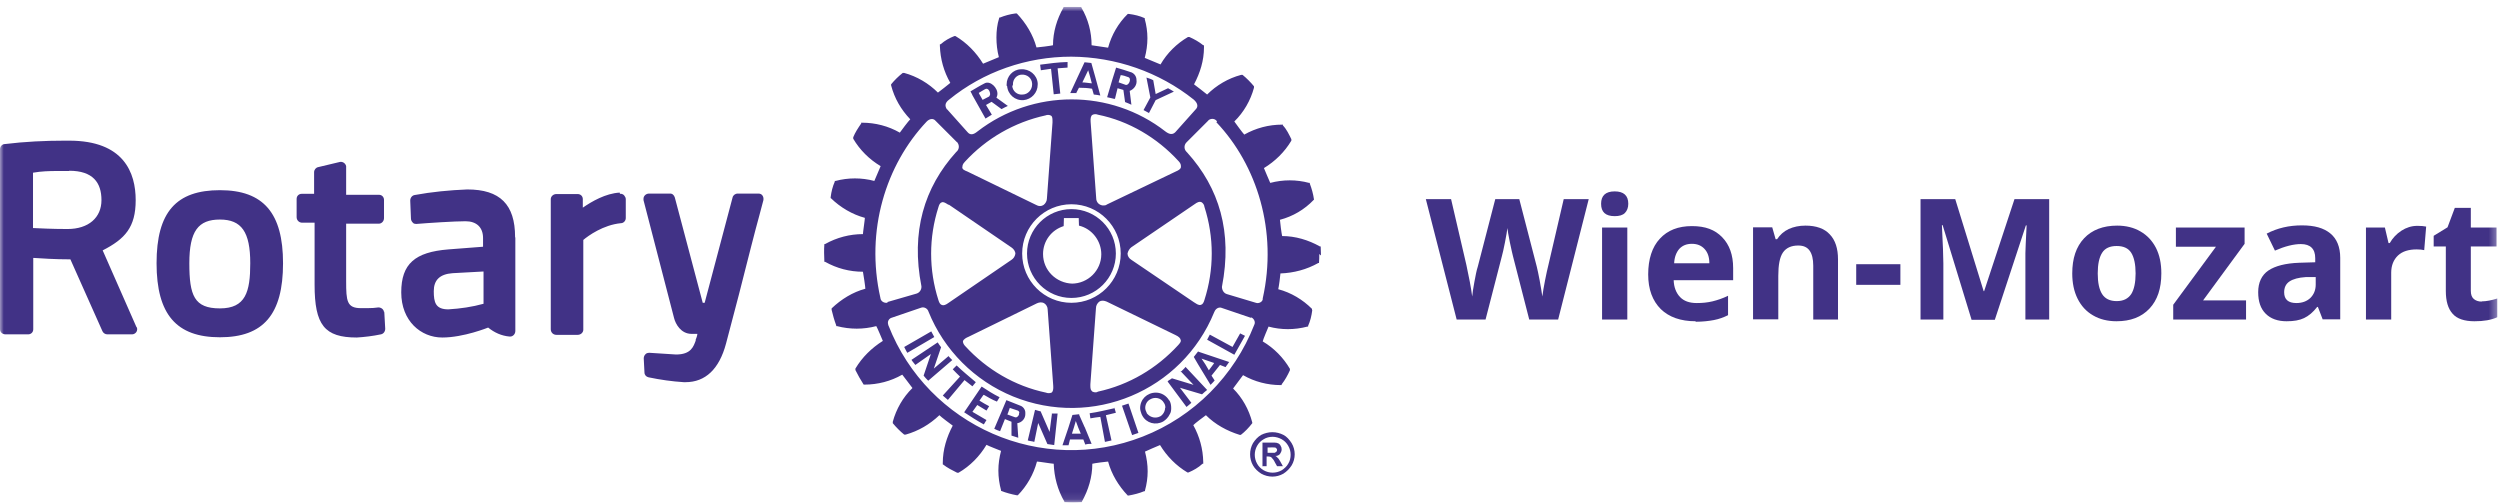 <svg xmlns="http://www.w3.org/2000/svg" width="328" height="66" viewBox="0 0 328 66" fill="none"><g clip-path="url(#clip0_18_155)"><mask id="mask0_18_155" style="mask-type:luminance" maskUnits="userSpaceOnUse" x="0" y="0" width="328" height="66"><path d="M327.675 0.906H0V65.906H327.675V0.906Z" fill="white"></path></mask><g mask="url(#mask0_18_155)"><path d="M81.306 25.269C79.459 25.365 77.612 26.448 76.465 27.244V26.129C76.465 25.715 76.147 25.46 75.796 25.46H72.994C72.58 25.46 72.261 25.779 72.261 26.129V43.199C72.261 43.613 72.58 43.932 72.994 43.932H75.796C76.21 43.932 76.529 43.613 76.529 43.263V31.48C77.166 30.938 79.14 29.505 81.465 29.282C81.815 29.282 82.102 28.964 82.102 28.613V26.129C82.102 25.938 82.006 25.779 81.879 25.62C81.752 25.492 81.561 25.397 81.338 25.429M59.363 35.843C57.707 35.97 56.911 36.734 56.911 38.199C56.911 39.664 57.134 40.588 58.822 40.588C60.414 40.492 61.943 40.269 63.44 39.855V35.62L59.363 35.843ZM67.612 31.193V43.422C67.612 43.836 67.293 44.155 66.943 44.155H66.847C65.796 44.059 64.873 43.645 64.045 42.976C64.045 42.976 60.828 44.282 58.026 44.282C55.223 44.282 52.643 42.117 52.643 38.359C52.643 34.601 54.459 33.072 58.822 32.722L63.376 32.371V31.225C63.376 29.823 62.516 29.027 61.083 29.027C59.65 29.027 56.21 29.25 54.681 29.378C54.49 29.378 54.267 29.378 54.14 29.187C54.013 29.059 53.917 28.868 53.917 28.677L53.822 26.32C53.822 25.97 54.045 25.652 54.395 25.588C56.656 25.174 58.949 24.951 61.306 24.855C65.605 24.855 67.58 26.83 67.58 31.097M9.076 22.435H7.548C6.465 22.435 5.414 22.467 4.331 22.658V29.919C5.159 29.951 6.72 30.047 8.854 30.047C11.624 30.047 13.312 28.55 13.312 26.257C13.312 23.964 12.197 22.403 9.076 22.403M17.93 42.881C18.026 43.104 18.026 43.327 17.898 43.55C17.771 43.741 17.548 43.868 17.325 43.868H14.076C13.79 43.868 13.535 43.677 13.44 43.454L9.236 34.027C7.166 34.027 5.35 33.9 4.363 33.836V43.199C4.363 43.613 4.045 43.868 3.694 43.868H0.732C0.318 43.868 0 43.581 0 43.199V19.569C0 19.218 0.287 18.9 0.637 18.9C3.248 18.581 5.892 18.454 8.503 18.454H9.076C16.274 18.454 17.802 22.69 17.802 26.257C17.802 29.823 16.401 31.352 13.471 32.849L17.93 42.976V42.881ZM100.064 25.683C99.936 25.492 99.745 25.397 99.522 25.397H96.783C96.465 25.397 96.178 25.62 96.115 25.906L92.452 39.728H92.198L88.535 25.906C88.439 25.588 88.185 25.365 87.866 25.397H85.159C84.745 25.397 84.427 25.715 84.427 26.066V26.257L88.439 41.734C88.631 42.499 89.331 43.804 90.733 43.804H91.497C91.465 44.091 91.369 44.346 91.274 44.569V44.696C90.987 45.429 90.701 46.511 88.694 46.511L85.223 46.288C85.032 46.288 84.809 46.32 84.681 46.48C84.554 46.607 84.459 46.798 84.459 47.021L84.554 48.868C84.554 49.187 84.777 49.441 85.096 49.505C86.624 49.824 88.185 50.047 89.713 50.142H89.936C92.548 50.142 94.363 48.422 95.255 45.078C96.306 41.161 97.612 36.097 98.535 32.403C98.981 30.715 99.331 29.282 99.618 28.295L100.159 26.257C100.191 26.034 100.159 25.811 100.032 25.652M32.834 34.537C32.834 30.429 31.688 28.804 28.854 28.804C26.019 28.804 24.841 30.301 24.841 34.537C24.841 38.773 25.478 40.461 28.854 40.461C32.229 40.461 32.834 38.295 32.834 34.537ZM37.134 34.537C37.134 41.257 34.554 44.25 28.854 44.25C23.153 44.25 20.541 41.257 20.541 34.537C20.541 27.817 23.121 24.951 28.854 24.951C34.586 24.951 37.134 27.976 37.134 34.537ZM50.414 40.843L50.541 43.136C50.541 43.486 50.319 43.804 49.968 43.868C48.917 44.091 47.834 44.218 46.815 44.282C42.58 44.282 41.274 42.658 41.274 37.339V29.218H39.65C39.236 29.218 38.917 28.9 38.917 28.486V26.097C38.917 25.683 39.236 25.429 39.586 25.429H41.21V22.594C41.21 22.276 41.433 21.989 41.752 21.925L44.554 21.257C44.904 21.161 45.319 21.384 45.414 21.798V25.556H49.713C50.127 25.556 50.382 25.875 50.382 26.225V28.613C50.382 29.027 50.064 29.346 49.713 29.346H45.414V36.894C45.414 39.505 45.51 40.429 47.357 40.429C49.204 40.429 49.076 40.397 49.65 40.333C50 40.333 50.382 40.588 50.382 41.002" fill="#413286"></path><path d="M128.408 12.181L128.503 12.372L128.917 13.104L129.777 12.658C129.777 12.658 129.904 12.467 129.904 12.372C129.904 11.958 129.618 11.48 129.236 11.703C128.917 11.894 128.726 11.989 128.376 12.212M127.548 12.403L127.325 11.989C127.93 11.639 128.535 11.257 129.172 10.938C129.904 10.524 130.924 11.512 130.86 12.372C130.86 12.499 130.796 12.69 130.732 12.817L132.229 13.9C131.974 14.028 131.72 14.123 131.401 14.314L130.095 13.359L129.363 13.773L130.127 15.047C129.809 15.238 129.618 15.365 129.299 15.556L127.548 12.435V12.403ZM147.197 53.2L148.535 57.085C148.79 56.989 149.076 56.894 149.363 56.798L148.057 52.945C147.707 53.072 147.516 53.136 147.197 53.231M141.783 56.862L141.465 56.098L141.146 55.238L140.892 56.098L140.637 56.894H141.815L141.783 56.862ZM142.325 56.066L143.217 58.231C142.962 58.231 142.675 58.231 142.388 58.327L142.134 57.658H140.382L140.191 58.422H139.395L140.159 56.161L140.701 54.442L141.592 54.346V54.442L142.357 56.161V56.066H142.325ZM146.783 10.811L147.675 11.13C147.962 11.225 148.248 10.811 148.248 10.461C148.248 10.27 148.153 10.142 147.994 10.11C147.675 9.983 147.357 9.888 147.038 9.856L146.847 10.493L146.752 10.843L146.783 10.811ZM146.21 12.977C145.892 12.881 145.605 12.849 145.255 12.754L145.924 10.493L146.433 8.868C147.166 9.059 147.771 9.282 148.471 9.505C148.885 9.696 149.108 10.079 149.108 10.493C149.204 11.13 148.79 11.703 148.217 11.926L148.439 13.741C148.185 13.614 147.93 13.518 147.611 13.391L147.388 11.798L146.624 11.575L146.274 13.008V12.945L146.21 12.977ZM133.758 54.123C133.758 54.123 133.662 53.9 133.535 53.868L132.484 53.518L132.261 54.155L132.166 54.378L133.121 54.728C133.376 54.856 133.631 54.601 133.694 54.378C133.694 54.282 133.726 54.251 133.694 54.155M134.522 54.123V54.346C134.522 54.919 134.076 55.429 133.471 55.524L133.599 57.435C133.28 57.34 133.025 57.244 132.707 57.149V55.333L131.847 54.983L131.21 56.575C130.955 56.48 130.669 56.384 130.446 56.257L131.274 54.314L131.369 54.091L132.038 52.499L133.885 53.231C134.236 53.359 134.522 53.741 134.522 54.123ZM146.242 53.55C145.064 53.805 144.108 54.059 142.962 54.219L143.057 54.888C143.503 54.792 143.917 54.76 144.363 54.696L144.968 57.977L145.828 57.786L145.095 54.474C145.541 54.378 145.955 54.251 146.401 54.155L146.21 53.486H146.242V53.55ZM150.732 14.856L151.624 13.136L154.013 12.021C153.726 11.83 153.471 11.703 153.248 11.575L151.624 12.34L151.306 10.524C150.955 10.333 150.764 10.302 150.414 10.174L150.924 12.786L150.032 14.442L150.796 14.856H150.764H150.732ZM159.681 15.938C159.459 15.588 159.013 15.493 158.631 15.716C158.599 15.716 158.535 15.811 158.503 15.843L155.701 18.645C155.35 18.964 155.287 19.537 155.669 19.919L155.764 20.015C159.968 24.665 161.72 30.461 160.318 37.626C160.318 38.04 160.541 38.454 160.955 38.582L164.777 39.728C165.127 39.856 165.605 39.633 165.669 39.282V39.155C167.643 30.333 164.936 21.671 159.586 16.034M164.14 41.703L160.287 40.397C160.096 40.301 159.554 40.301 159.299 40.97C155.064 51.321 143.28 56.225 132.93 52.021C127.866 49.951 123.853 45.938 121.815 40.875C121.688 40.461 121.242 40.238 120.86 40.365L117.038 41.671C116.624 41.767 116.401 42.181 116.529 42.563C116.529 42.594 116.529 42.658 116.56 42.69C121.752 55.938 136.72 62.467 149.936 57.276C156.624 54.665 161.943 49.314 164.554 42.626C164.745 42.276 164.554 41.862 164.236 41.671C164.236 41.671 164.14 41.671 164.108 41.639M116.401 39.633L120.255 38.518C120.669 38.391 120.924 37.977 120.892 37.563C119.49 30.429 121.242 24.601 125.446 19.951C125.86 19.633 125.892 19.091 125.637 18.741C125.637 18.741 125.605 18.645 125.541 18.645L122.739 15.843C122.484 15.524 121.974 15.524 121.56 15.97C116.242 21.607 113.503 30.238 115.51 39.091C115.541 39.505 115.955 39.76 116.338 39.728H116.465M154.936 21.767C154.936 21.544 154.809 21.321 154.618 21.13C151.815 18.072 148.121 15.875 144.045 15.047C143.822 14.951 143.535 14.951 143.312 15.079C143.121 15.206 143.057 15.524 143.089 15.97L143.822 26.002C143.822 26.512 144.172 26.894 144.681 26.958C144.873 26.958 145.095 26.958 145.223 26.83L154.267 22.499C154.554 22.372 154.904 22.212 154.936 21.926V21.83M156.72 39.696C157.006 39.888 157.325 40.11 157.58 39.983C157.771 39.951 157.93 39.696 158.025 39.346C159.299 35.365 159.299 31.13 158.025 27.149C157.994 26.862 157.834 26.639 157.611 26.512C157.388 26.416 157.102 26.512 156.72 26.798L148.439 32.435C148.185 32.626 147.994 32.945 147.93 33.263C147.93 33.582 148.121 33.9 148.439 34.091L156.752 39.728H156.72V39.696ZM143.28 51.352C143.503 51.48 143.822 51.544 144.045 51.384C148.121 50.493 151.752 48.359 154.586 45.27C154.777 45.047 155 44.824 154.904 44.601C154.873 44.378 154.65 44.155 154.236 43.964L145.191 39.569C144.873 39.442 144.554 39.378 144.236 39.569C143.981 39.76 143.79 40.079 143.79 40.429L143.057 50.397C143.057 50.715 143.025 51.13 143.248 51.289M140.573 39.728C144.14 39.728 147.038 36.83 147.038 33.263C147.038 29.696 144.14 26.798 140.573 26.798C137.006 26.798 134.108 29.696 134.108 33.263C134.108 36.83 137.006 39.728 140.573 39.728ZM126.338 44.792C126.338 45.015 126.465 45.238 126.656 45.429C129.459 48.486 133.153 50.652 137.229 51.512C137.452 51.607 137.739 51.607 137.962 51.512C138.153 51.384 138.217 51.066 138.185 50.62L137.452 40.588C137.452 40.27 137.261 39.951 137.006 39.792C136.688 39.601 136.338 39.665 136.051 39.792L127.07 44.187C126.752 44.314 126.433 44.505 126.338 44.76V44.856M126.242 21.926C126.242 22.244 126.592 22.372 126.911 22.499L135.955 26.894C136.274 27.085 136.624 27.085 136.911 26.894C137.166 26.703 137.357 26.384 137.357 26.034L138.089 16.066C138.089 15.556 138.089 15.302 137.898 15.174C137.675 15.047 137.388 15.047 137.166 15.142C133.089 16.034 129.395 18.168 126.592 21.225C126.306 21.512 126.242 21.767 126.274 21.958M124.427 26.862C124.108 26.671 123.822 26.448 123.567 26.544C123.344 26.607 123.217 26.83 123.121 27.18C121.847 31.161 121.847 35.397 123.121 39.378C123.217 39.665 123.312 39.919 123.567 40.015C123.79 40.11 124.076 40.015 124.459 39.728L132.707 34.091C132.994 33.9 133.153 33.645 133.217 33.295C133.217 32.977 132.994 32.658 132.707 32.467L124.459 26.83V26.894L124.427 26.862ZM124.267 14.346L126.943 17.34C127.293 17.754 127.707 17.69 128.248 17.244C135.51 11.639 145.701 11.639 152.898 17.244C153.439 17.658 153.853 17.69 154.204 17.34L156.879 14.346C157.197 14.028 157.197 13.582 156.624 13.072C152.07 9.442 146.369 7.467 140.541 7.435C134.713 7.435 129.013 9.41 124.522 13.072C123.917 13.518 123.981 13.964 124.236 14.346M173.089 33.327C173.089 33.677 173.089 34.059 173.057 34.41V34.505H172.962C171.433 35.365 169.745 35.811 167.994 35.875C167.994 36.098 167.771 37.722 167.707 37.945C169.395 38.391 170.924 39.314 172.134 40.524V40.62L172.166 40.715C172.07 41.448 171.911 42.117 171.624 42.754V42.849H171.529C169.841 43.295 168.089 43.295 166.433 42.849C166.338 43.072 165.701 44.569 165.669 44.792C167.166 45.684 168.376 46.926 169.236 48.391V48.582C168.949 49.219 168.599 49.856 168.153 50.429V50.525H168.025C166.306 50.525 164.586 50.079 163.089 49.219C162.962 49.41 161.911 50.811 161.783 50.97C162.994 52.181 163.853 53.709 164.299 55.429V55.524C163.853 56.098 163.344 56.639 162.802 57.053H162.771H162.643C160.987 56.544 159.427 55.684 158.217 54.474C158.025 54.601 156.72 55.588 156.56 55.779C157.388 57.276 157.834 58.9 157.866 60.62V60.843H157.771C157.229 61.352 156.592 61.703 155.924 61.989H155.796C154.299 61.098 153.089 59.856 152.197 58.391C151.974 58.486 150.382 59.155 150.223 59.251C150.446 60.11 150.573 60.97 150.573 61.83C150.573 62.69 150.446 63.55 150.223 64.346V64.442H150.127C149.459 64.728 148.758 64.888 148.089 65.015H147.962C146.752 63.741 145.828 62.212 145.382 60.556C145.159 60.556 143.535 60.779 143.312 60.843C143.312 62.594 142.802 64.282 141.943 65.811V65.907H141.815C141.146 66.002 140.414 66.002 139.745 65.907H139.65V65.811C138.758 64.282 138.312 62.594 138.248 60.843C138.025 60.843 136.306 60.556 136.051 60.556C135.605 62.244 134.713 63.773 133.535 64.983H133.503H133.408C132.739 64.856 132.006 64.665 131.369 64.41H131.338V64.314C131.115 63.486 130.987 62.626 130.987 61.735C130.987 60.843 131.115 60.015 131.338 59.155C131.115 59.059 129.618 58.486 129.427 58.359C128.535 59.856 127.293 61.13 125.764 62.021H125.573C124.936 61.703 124.299 61.384 123.726 60.938H123.694V60.715C123.694 58.996 124.204 57.34 125 55.843C124.809 55.715 123.408 54.665 123.248 54.474C121.974 55.684 120.51 56.544 118.822 57.021H118.631C118.089 56.575 117.58 56.066 117.134 55.524V55.429V55.333C117.58 53.677 118.471 52.117 119.713 50.907C119.586 50.715 118.535 49.378 118.376 49.155C116.879 50.015 115.159 50.461 113.439 50.461H113.312C112.898 49.824 112.548 49.187 112.229 48.55V48.359C113.121 46.862 114.363 45.652 115.828 44.728C115.732 44.505 115.095 42.977 114.968 42.786C113.28 43.231 111.529 43.231 109.809 42.786H109.713V42.69C109.459 42.021 109.267 41.321 109.108 40.652V40.461C110.382 39.251 111.879 38.327 113.535 37.881C113.535 37.658 113.28 35.938 113.217 35.652C111.465 35.652 109.777 35.206 108.248 34.346H108.153V34.219C108.153 33.868 108.121 33.55 108.121 33.168C108.121 32.786 108.121 32.435 108.153 32.117V32.021H108.248C109.777 31.161 111.497 30.715 113.217 30.715C113.217 30.493 113.471 28.805 113.471 28.582C111.815 28.136 110.255 27.212 109.013 26.002H108.981V25.875C109.076 25.142 109.236 24.474 109.522 23.837V23.741H109.618C111.274 23.295 113.057 23.295 114.713 23.741C114.809 23.518 115.446 22.021 115.541 21.798C114.045 20.907 112.803 19.665 111.943 18.2V18.009C112.197 17.372 112.58 16.798 112.994 16.193V16.098H113.121C114.841 16.098 116.56 16.544 118.057 17.403C118.185 17.212 119.236 15.811 119.427 15.652C118.217 14.378 117.357 12.913 116.911 11.193V11.066C117.357 10.524 117.866 10.015 118.439 9.569H118.535H118.631C120.287 10.015 121.847 10.938 123.057 12.149C123.248 12.021 124.49 11.034 124.681 10.875C123.822 9.378 123.376 7.754 123.312 6.034V5.811H123.408C123.981 5.302 124.586 4.983 125.223 4.728H125.35C126.847 5.62 128.057 6.862 128.981 8.359C129.204 8.263 130.828 7.595 131.051 7.499C130.828 6.639 130.732 5.779 130.732 4.919C130.732 4.059 130.828 3.2 131.083 2.403V2.308H131.178C131.815 2.053 132.484 1.862 133.217 1.766H133.408C134.618 3.04 135.541 4.569 135.987 6.225C136.21 6.225 137.93 6.002 138.153 5.938C138.153 4.219 138.662 2.499 139.522 1.002V0.907H139.65C140.382 0.811 141.051 0.811 141.783 0.907H141.879V1.002C142.771 2.499 143.217 4.219 143.217 5.938C143.471 5.97 145.159 6.225 145.382 6.257C145.828 4.601 146.72 3.04 147.962 1.83H148.025H148.121C148.853 1.926 149.522 2.085 150.159 2.372H150.191V2.499C150.414 3.295 150.541 4.155 150.541 5.015C150.541 5.875 150.414 6.766 150.191 7.595C150.414 7.69 152.038 8.359 152.261 8.454C153.121 6.958 154.395 5.716 155.86 4.856H156.051C156.688 5.142 157.325 5.493 157.866 5.938H157.962V6.225C157.962 7.945 157.452 9.569 156.656 11.066C156.847 11.193 158.185 12.244 158.376 12.403C159.586 11.193 161.146 10.27 162.834 9.824H163.025C163.567 10.27 164.076 10.779 164.522 11.321V11.416V11.512C164.076 13.168 163.185 14.728 161.943 15.938C162.07 16.13 163.057 17.467 163.248 17.658C164.777 16.798 166.465 16.352 168.217 16.352H168.312V16.448C168.822 16.989 169.108 17.626 169.427 18.263V18.359V18.454C168.535 19.951 167.293 21.161 165.828 22.053C165.924 22.276 166.56 23.805 166.656 23.996C168.344 23.55 170.095 23.55 171.752 23.996H171.847V24.091C172.102 24.76 172.293 25.461 172.388 26.13V26.225H172.357C171.146 27.499 169.618 28.391 167.93 28.837C167.93 29.059 168.153 30.747 168.217 30.97C169.936 30.97 171.656 31.48 173.185 32.34H173.28V32.467C173.28 32.817 173.312 33.2 173.312 33.518M154.873 48.677L156.592 50.493L153.758 49.633C153.535 49.824 153.344 49.856 153.185 50.047L155.669 53.391C155.892 53.2 156.115 53.04 156.306 52.849L154.809 50.875L157.707 51.735C157.93 51.544 158.153 51.321 158.376 51.161L155.541 48.136C155.414 48.327 155.223 48.486 155 48.709M152.898 53.518C152.898 53.295 152.866 53.072 152.707 52.849C152.357 52.212 151.529 52.021 150.892 52.403C150.478 52.626 150.255 53.072 150.255 53.518C150.255 53.741 150.35 53.964 150.446 54.155C150.446 54.251 150.541 54.282 150.573 54.346C150.987 54.792 151.656 54.919 152.197 54.633C152.325 54.601 152.452 54.442 152.548 54.346C152.739 54.123 152.866 53.805 152.866 53.486M153.408 52.499C153.599 52.817 153.662 53.168 153.662 53.55C153.662 53.805 153.631 54.123 153.471 54.346C153.28 54.76 152.962 55.079 152.611 55.301C151.624 55.843 150.414 55.524 149.873 54.537C149.873 54.505 149.809 54.41 149.777 54.346C149.681 54.059 149.586 53.805 149.586 53.55C149.586 52.403 150.478 51.512 151.656 51.512C152.388 51.512 153.057 51.926 153.408 52.563M157.643 47.053L158.153 47.817L158.599 48.582L159.172 47.817L159.299 47.626L157.643 47.053ZM157.197 46.13L161.274 47.499C161.274 47.499 161.083 47.722 161.019 47.849C160.924 47.945 160.892 48.04 160.796 48.168L160.064 47.881L158.949 49.282L159.363 49.919C159.172 50.11 159.013 50.333 158.822 50.493L157.197 47.817L156.624 46.83L157.197 46.098H157.229L157.197 46.13ZM161.72 45.525L158.726 43.9L158.376 44.569L161.943 46.544L163.344 44.059L162.707 43.741L161.72 45.493V45.525ZM138.025 54.187L137.707 56.671L136.529 53.964C136.274 53.932 136.083 53.837 135.796 53.773L134.841 57.786C135.127 57.881 135.414 57.881 135.701 57.977L136.21 55.493L137.42 58.263C137.739 58.295 137.994 58.359 138.312 58.391L138.758 54.251H137.994M137.898 9.028L138.248 12.372L139.108 12.276L138.758 8.964L140.064 8.868V8.136C138.853 8.168 137.611 8.327 136.465 8.486L136.56 9.219L137.866 9.028H137.898ZM141.974 10.811C142.42 10.811 142.834 10.907 143.248 10.938L143.025 10.079L142.771 9.219L142.357 10.079L142.006 10.811H141.974ZM141.274 12.212H140.414L141.401 10.079L142.293 8.168L143.185 8.263L143.694 10.079L144.363 12.531C144.076 12.467 143.822 12.435 143.503 12.403L143.28 11.639C142.707 11.544 142.166 11.512 141.56 11.512L141.21 12.181H141.242L141.274 12.212ZM132.803 11.225C132.834 11.958 133.471 12.499 134.204 12.403C134.873 12.372 135.414 11.767 135.414 11.098V10.97C135.382 10.238 134.745 9.76 134.076 9.792C133.408 9.792 132.866 10.397 132.898 11.098V11.225H132.803ZM132.07 11.257V11.066C132.07 10.015 132.898 9.123 133.917 9.091C135.064 8.996 136.051 9.824 136.146 10.907V11.098C136.146 12.181 135.318 13.04 134.299 13.136C133.185 13.232 132.229 12.403 132.134 11.289M140.605 37.212C142.739 37.212 144.49 35.493 144.49 33.359C144.49 31.607 143.28 30.015 141.56 29.601C141.56 29.41 141.529 28.614 141.529 28.614H139.586C139.586 28.614 139.554 29.474 139.554 29.665C137.93 30.174 136.847 31.639 136.847 33.327C136.847 35.461 138.567 37.149 140.701 37.212M140.573 39.091C137.357 39.091 134.745 36.48 134.745 33.263C134.745 30.047 137.357 27.435 140.573 27.435C143.79 27.435 146.401 30.047 146.401 33.263C146.401 36.48 143.79 39.091 140.573 39.091ZM129.076 51.798C129.618 52.117 130.159 52.435 130.796 52.69L131.146 52.117C130.318 51.703 129.554 51.225 128.79 50.715L126.497 54.091C127.357 54.665 128.153 55.174 129.076 55.684L129.427 55.11L127.58 54.028L128.217 53.136L129.427 53.868L129.777 53.295C129.363 53.072 128.949 52.849 128.503 52.563L129.013 51.83H129.045L129.076 51.798ZM124.427 46.735L122.516 48.359L123.471 45.556C123.28 45.333 123.185 45.142 123.025 44.919L119.586 47.212C119.713 47.435 119.936 47.658 120.095 47.881L122.134 46.448L121.178 49.282C121.369 49.505 121.529 49.728 121.783 49.951L124.936 47.244C124.745 47.053 124.586 46.894 124.395 46.671M122.166 43.486L118.631 45.525C118.758 45.747 118.885 46.066 119.045 46.289L122.58 44.219C122.388 43.9 122.325 43.709 122.166 43.454M126.529 49.888L124.363 52.467L123.694 51.894L125.955 49.41C125.605 49.091 125.318 48.773 125 48.454L125.51 47.945C126.369 48.773 127.134 49.378 128.025 50.142L127.58 50.684C127.229 50.397 126.911 50.142 126.529 49.856" fill="#413286"></path><path d="M166.943 56.703C167.452 56.703 167.93 56.831 168.376 57.053C168.822 57.276 169.172 57.69 169.459 58.136C170 59.028 170 60.175 169.459 61.066C169.172 61.512 168.822 61.862 168.376 62.149C167.484 62.658 166.401 62.658 165.478 62.149C165.032 61.862 164.65 61.512 164.395 61.066C163.885 60.175 163.885 59.028 164.395 58.136C164.681 57.69 165.032 57.308 165.478 57.053C165.924 56.831 166.433 56.703 166.911 56.703M166.974 57.308C166.56 57.308 166.146 57.404 165.796 57.627C165.446 57.818 165.127 58.136 164.936 58.487C164.522 59.219 164.522 60.111 164.936 60.843C165.127 61.194 165.446 61.512 165.796 61.703C166.529 62.117 167.42 62.117 168.153 61.703C168.503 61.48 168.822 61.194 169.013 60.843C169.236 60.493 169.331 60.079 169.331 59.665C169.331 59.251 169.236 58.869 169.013 58.487C168.822 58.136 168.503 57.818 168.153 57.627C167.803 57.436 167.388 57.308 166.974 57.308ZM165.637 61.194V58.073H167.261C167.452 58.073 167.58 58.104 167.771 58.2C167.898 58.295 167.994 58.391 168.025 58.518C168.121 58.646 168.153 58.805 168.153 58.964C168.153 59.187 168.057 59.378 167.93 59.569C167.739 59.76 167.58 59.824 167.293 59.824C167.388 59.824 167.42 59.856 167.516 59.952C167.611 60.047 167.643 60.079 167.739 60.175C167.739 60.175 167.834 60.302 167.962 60.525L168.312 61.162H167.548L167.261 60.652C167.166 60.429 167.006 60.206 166.815 60.015C166.688 59.92 166.56 59.888 166.369 59.888H166.178V61.162H165.541H165.573L165.637 61.194ZM166.274 59.41H167.229C167.229 59.41 167.42 59.315 167.452 59.283C167.484 59.187 167.548 59.155 167.548 59.06C167.548 58.964 167.548 58.869 167.452 58.837C167.42 58.741 167.325 58.709 167.229 58.709C167.006 58.709 166.783 58.678 166.56 58.709H166.306V59.569V59.442L166.274 59.41Z" fill="#413286"></path><path d="M204.459 41.926H200.637L198.503 33.614C198.439 33.327 198.28 32.722 198.089 31.767C197.898 30.843 197.803 30.206 197.771 29.92C197.739 30.302 197.611 30.939 197.452 31.799C197.293 32.658 197.134 33.264 197.038 33.646L194.904 41.926H191.115L187.07 26.13H190.382L192.389 34.761C192.739 36.353 192.994 37.722 193.153 38.901C193.185 38.487 193.28 37.85 193.439 36.99C193.599 36.13 193.726 35.461 193.885 34.983L196.178 26.13H199.331L201.624 34.983C201.72 35.366 201.847 35.971 202.006 36.799C202.166 37.627 202.261 38.327 202.357 38.901C202.42 38.327 202.548 37.627 202.707 36.799C202.866 35.971 203.025 35.27 203.153 34.761L205.159 26.13H208.439L204.427 41.926H204.459Z" fill="#413286"></path><path d="M210.064 26.735C210.064 25.652 210.669 25.11 211.847 25.11C213.025 25.11 213.631 25.652 213.631 26.735C213.631 27.244 213.471 27.658 213.185 27.945C212.898 28.231 212.452 28.359 211.847 28.359C210.637 28.359 210.064 27.817 210.064 26.735ZM213.503 41.926H210.191V29.856H213.503V41.926Z" fill="#413286"></path><path d="M222.452 42.148C220.51 42.148 218.981 41.607 217.898 40.556C216.815 39.473 216.242 37.976 216.242 36.002C216.242 34.027 216.752 32.403 217.771 31.32C218.79 30.206 220.191 29.664 221.975 29.664C223.758 29.664 225 30.142 225.955 31.129C226.911 32.116 227.389 33.454 227.389 35.174V36.766H219.586C219.618 37.69 219.904 38.422 220.414 38.963C220.924 39.505 221.656 39.76 222.611 39.76C223.344 39.76 224.013 39.696 224.682 39.537C225.319 39.377 226.019 39.154 226.72 38.804V41.352C226.147 41.639 225.541 41.861 224.873 41.989C224.204 42.116 223.408 42.212 222.484 42.212L222.452 42.148ZM221.975 31.989C221.274 31.989 220.733 32.212 220.318 32.658C219.936 33.104 219.682 33.74 219.65 34.537H224.268C224.268 33.709 224.045 33.104 223.631 32.658C223.217 32.212 222.675 31.989 221.975 31.989Z" fill="#413286"></path><path d="M241.21 41.925H237.898V34.855C237.898 33.995 237.739 33.327 237.42 32.881C237.102 32.435 236.624 32.212 235.924 32.212C235 32.212 234.331 32.531 233.917 33.136C233.503 33.741 233.312 34.76 233.312 36.193V41.894H230V29.823H232.516L232.962 31.384H233.153C233.535 30.811 234.013 30.365 234.682 30.046C235.318 29.76 236.051 29.601 236.879 29.601C238.28 29.601 239.363 29.983 240.064 30.747C240.796 31.511 241.146 32.594 241.146 34.027V41.894L241.21 41.925Z" fill="#413286"></path><path d="M243.535 37.371V34.664H249.331V37.371H243.535Z" fill="#413286"></path><path d="M258.662 41.926L254.873 29.538H254.777C254.904 32.053 254.968 33.741 254.968 34.569V41.926H251.974V26.13H256.529L260.255 38.2H260.318L264.299 26.13H268.853V41.926H265.732V34.442C265.732 34.092 265.732 33.678 265.732 33.232C265.732 32.786 265.796 31.544 265.892 29.569H265.796L261.72 41.958H258.662V41.926Z" fill="#413286"></path><path d="M283.567 35.874C283.567 37.849 283.057 39.378 282.006 40.492C280.955 41.607 279.522 42.148 277.675 42.148C276.529 42.148 275.478 41.894 274.618 41.384C273.726 40.874 273.057 40.142 272.58 39.187C272.102 38.231 271.879 37.117 271.879 35.874C271.879 33.9 272.389 32.371 273.44 31.257C274.459 30.174 275.924 29.601 277.771 29.601C278.917 29.601 279.968 29.855 280.828 30.365C281.72 30.875 282.389 31.607 282.866 32.531C283.344 33.486 283.567 34.569 283.567 35.843V35.874ZM275.223 35.874C275.223 37.085 275.414 37.976 275.796 38.581C276.178 39.187 276.815 39.505 277.707 39.505C278.599 39.505 279.204 39.187 279.618 38.581C280 37.976 280.191 37.053 280.191 35.874C280.191 34.696 280 33.773 279.618 33.167C279.236 32.562 278.599 32.276 277.707 32.276C276.815 32.276 276.178 32.562 275.796 33.167C275.414 33.773 275.223 34.664 275.223 35.874Z" fill="#413286"></path><path d="M294.682 41.925H285.127V39.983L290.733 32.371H285.478V29.855H294.491V31.989L289.045 39.41H294.682V41.925Z" fill="#413286"></path><path d="M304.745 41.926L304.108 40.27H304.013C303.471 40.971 302.898 41.448 302.293 41.735C301.688 42.022 300.955 42.149 300 42.149C298.854 42.149 297.93 41.831 297.261 41.162C296.592 40.493 296.274 39.569 296.274 38.327C296.274 37.085 296.72 36.098 297.611 35.493C298.503 34.888 299.873 34.538 301.656 34.474L303.758 34.41V33.869C303.758 32.658 303.121 32.022 301.879 32.022C300.924 32.022 299.777 32.308 298.471 32.881L297.389 30.652C298.79 29.92 300.319 29.569 302.006 29.569C303.694 29.569 304.873 29.92 305.733 30.62C306.592 31.321 307.038 32.404 307.038 33.837V41.894H304.745V41.926ZM303.79 36.353H302.516C301.561 36.416 300.86 36.608 300.382 36.926C299.905 37.245 299.682 37.722 299.682 38.359C299.682 39.283 300.223 39.76 301.274 39.76C302.038 39.76 302.643 39.538 303.121 39.092C303.567 38.646 303.822 38.072 303.822 37.34V36.353H303.79Z" fill="#413286"></path><path d="M317.197 29.633C317.643 29.633 318.026 29.665 318.312 29.728L318.057 32.818C317.803 32.754 317.452 32.722 317.07 32.722C316.019 32.722 315.191 32.977 314.618 33.518C314.045 34.06 313.726 34.824 313.726 35.779V41.926H310.414V29.856H312.898L313.376 31.894H313.535C313.917 31.225 314.427 30.684 315.064 30.27C315.701 29.856 316.401 29.633 317.134 29.633H317.197Z" fill="#413286"></path><path d="M325.605 39.538C326.178 39.538 326.879 39.41 327.675 39.155V41.608C326.847 41.99 325.86 42.149 324.65 42.149C323.344 42.149 322.357 41.831 321.783 41.162C321.178 40.493 320.892 39.506 320.892 38.168V32.34H319.299V30.939L321.115 29.824L322.07 27.276H324.172V29.856H327.548V32.34H324.172V38.168C324.172 38.646 324.299 38.996 324.554 39.219C324.809 39.442 325.159 39.569 325.605 39.569V39.538Z" fill="#413286"></path></g></g><defs><clipPath id="clip0_18_155"><rect width="327.675" height="65" fill="white" transform="translate(0 0.906)"></rect></clipPath></defs></svg>